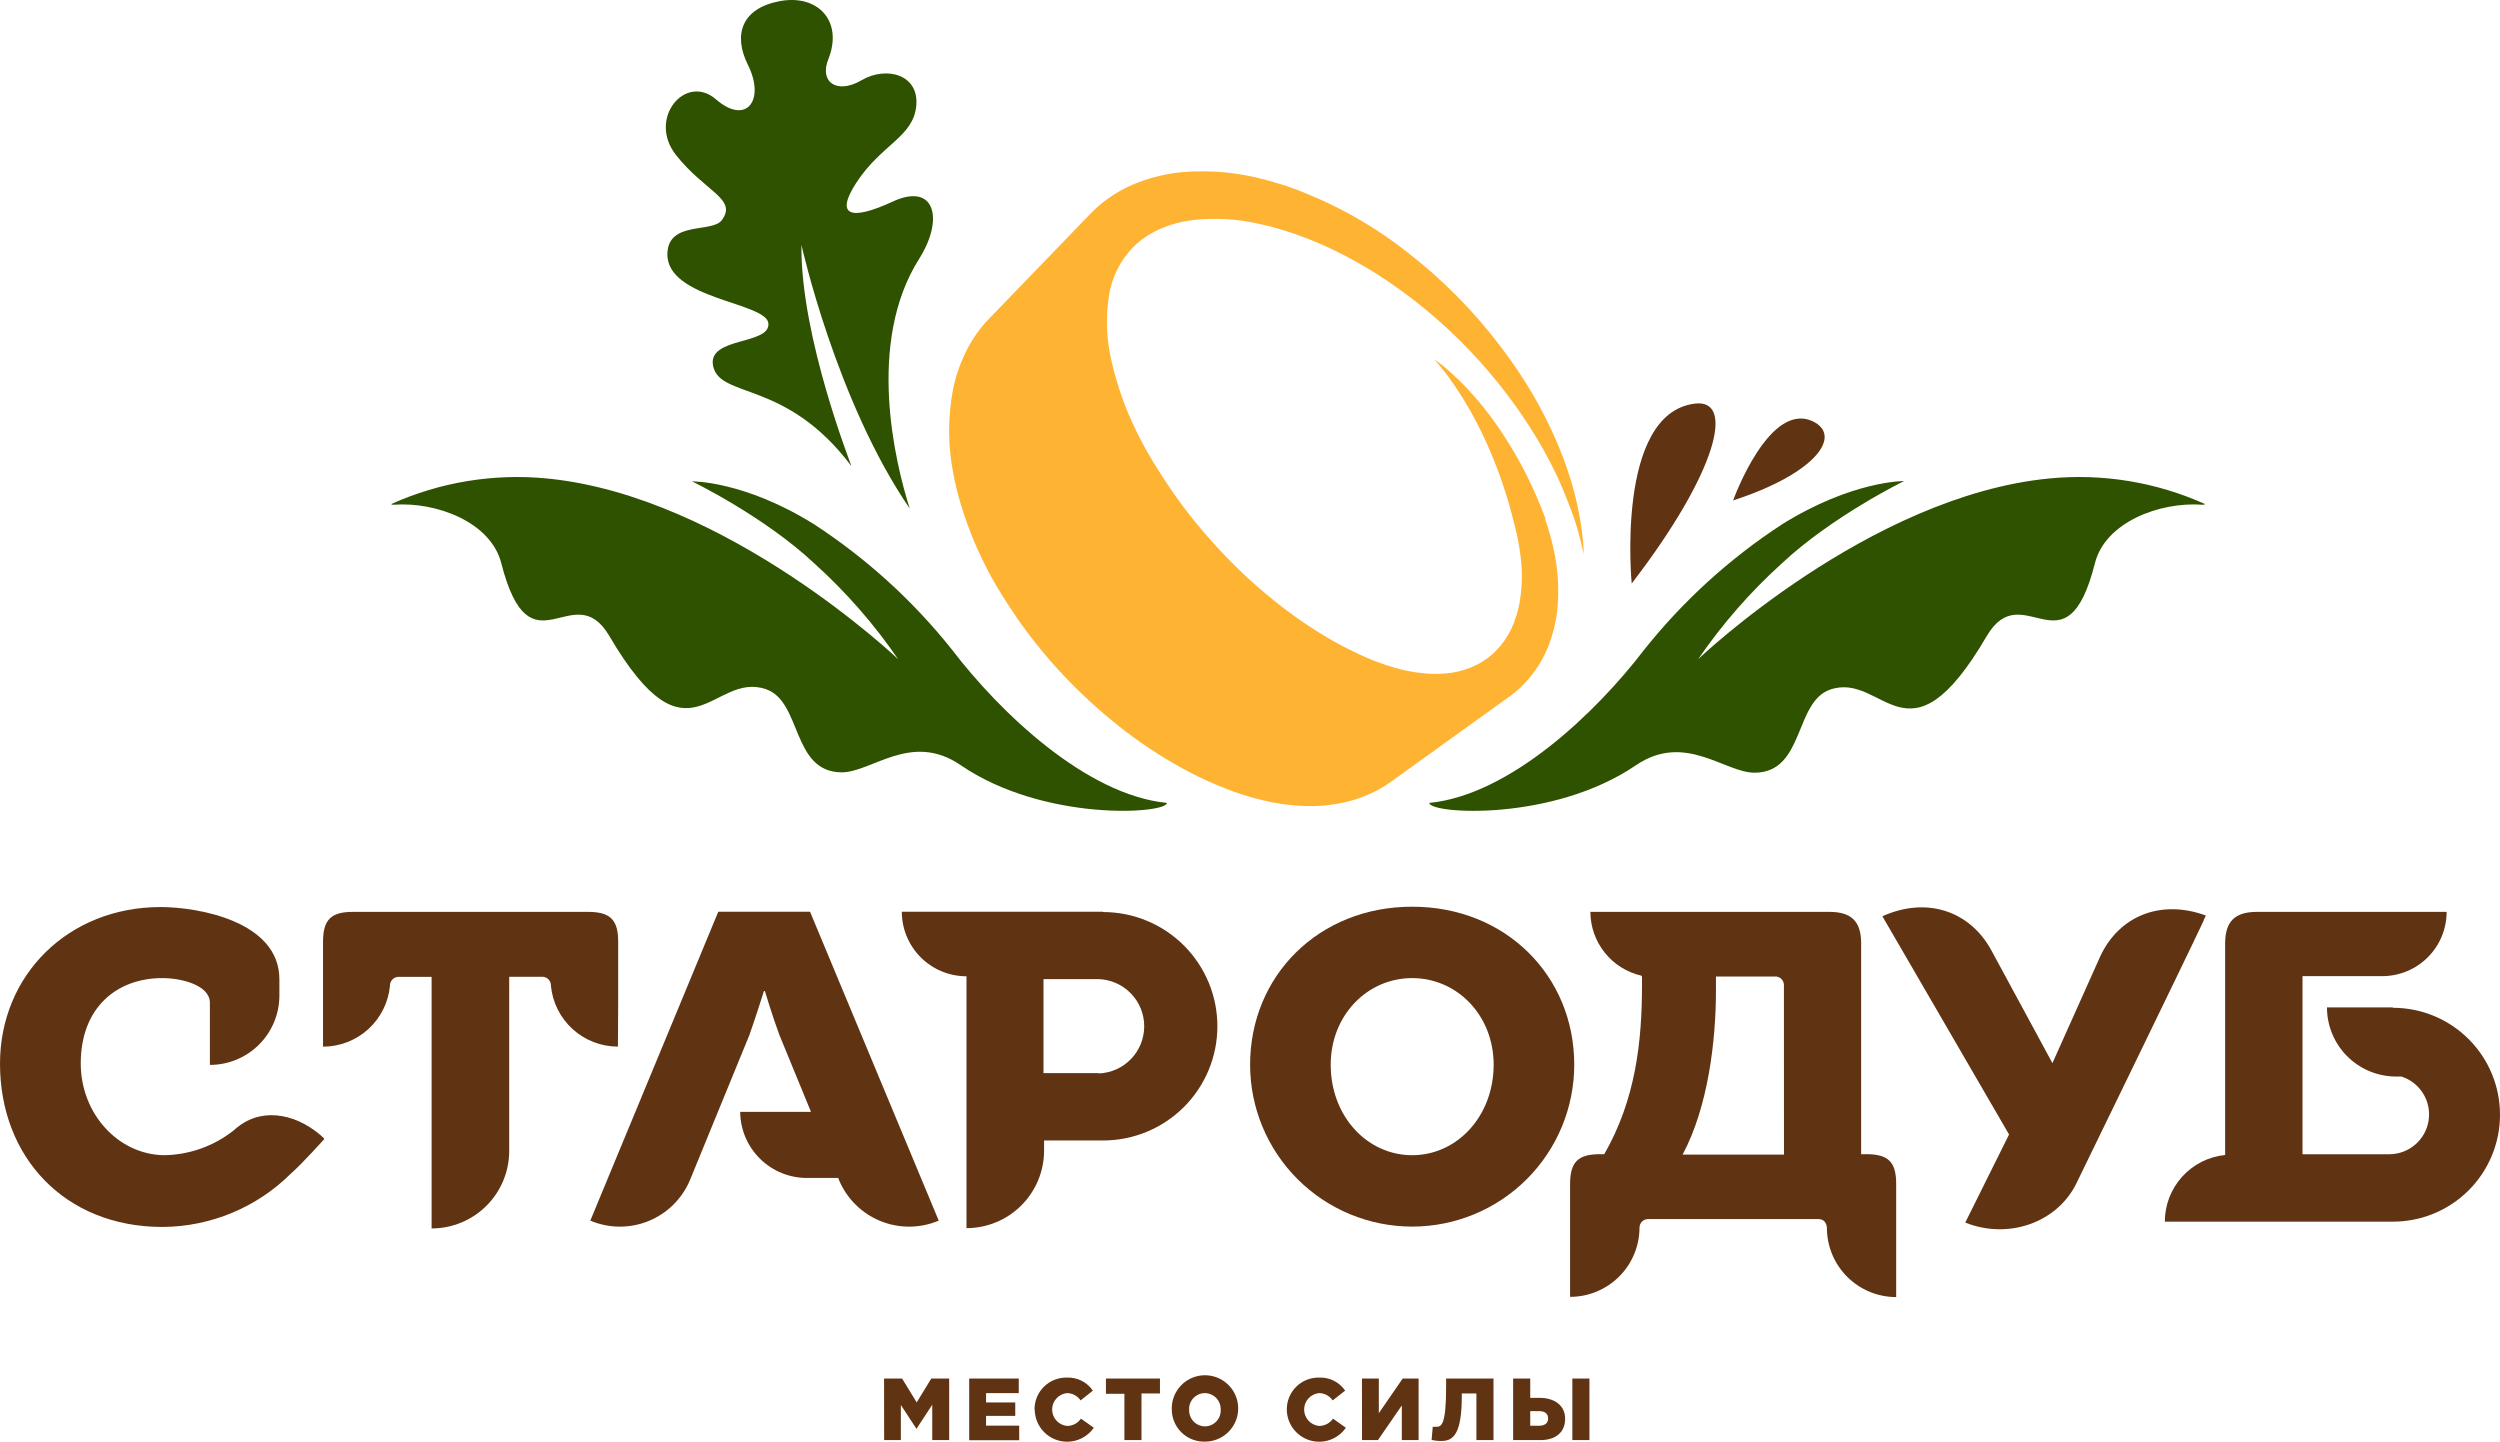 <?xml version="1.0" encoding="UTF-8"?> <svg xmlns="http://www.w3.org/2000/svg" fill="none" height="188" viewBox="0 0 326 188" width="326"> <path d="m21.134-0c-12.204 0-21.134 9.026-21.134 20.601 0 5.6 2.227 10.971 6.19 14.93 3.963 3.96 9.339 6.184 14.944 6.184s10.98-2.225 14.944-6.184c3.963-3.96 6.19-9.33 6.19-14.93 0-11.575-8.929-20.601-21.134-20.601zm0 32.405c-5.874 0-10.624-5.079-10.624-11.803 0-6.43 4.76-11.29 10.624-11.29s10.624 4.86 10.624 11.29c0 6.686-4.741 11.803-10.624 11.803z" fill="#603313" transform="translate(163.014 118.233)"></path> <path d="m38.631 31.596h-.676v-27.478c0-2.853-1.247-4.118-4.131-4.118h-31.177c.005 1.936.667 3.812 1.877 5.324 1.21 1.511 2.897 2.568 4.786 2.999l.067.143v1.075c0 7.286-.8 14.885-4.922 22.056h-.562c-2.856 0-3.894 1.018-3.894 3.9v14.704c1.19 0 2.368-.234 3.467-.69 1.099-.455 2.097-1.122 2.938-1.963.841-.841 1.507-1.839 1.962-2.938.454-1.099.688-2.276.686-3.464.004-.154.041-.306.106-.446.066-.14.16-.264.276-.366.116-.102.252-.178.399-.225s.302-.063.456-.047h22.124c.676 0 1.076.514 1.076 1.246.028 2.376.992 4.645 2.683 6.315 1.691 1.67 3.973 2.607 6.351 2.607v-14.733c0-2.882-1.009-3.9-3.893-3.9zm-10.738.057h-13.223c3.332-6.211 4.35-14.885 4.35-21.324v-1.902h7.616c.168-.018.338.002.498.058s.304.147.424.267c.12.119.211.264.267.424.056.159.076.329.058.497z" fill="#603313" transform="translate(204.739 118.909)"></path> <path d="m0.0 0v.007z" fill="#4a3024" transform="translate(213.83 160.045)"></path> <path d="m.007-0-.007.007h.007z" fill="#4a3024" transform="translate(36.727 129.761)"></path> <path d="m.052.048c-.038-.038-.095-.086 0 0z" fill="#4a3024" transform="translate(42.615 147.461)"></path> <path d="m42.296 30.188c-3.208-3.044-7.73-4.213-11.157-1.617-.235.168-.457.352-.666.552-2.59 2.052-5.787 3.189-9.091 3.234-5.931-.086-10.852-5.364-10.852-11.975 0-7.333 4.76-11.119 10.624-11.119 2.599 0 6.216.951 6.216 3.224v8.094c1.19.001 2.368-.232 3.467-.686s2.099-1.12 2.94-1.96c.842-.84 1.509-1.838 1.965-2.936.456-1.098.69-2.275.69-3.464v-2.111c0-7.609-10.681-9.426-15.489-9.426-12.033 0-20.943 8.855-20.943 20.43 0 12.146 8.415 21.286 21.191 21.286 6.293-.037 12.319-2.548 16.774-6.991 1.485-1.303 4.312-4.461 4.312-4.461-.171-.228.076-.019.019-.076z" fill="#603313" transform="translate(0 118.281)"></path> <path d="m0-0c.095.105.228.219 0 0z" fill="#4a3024" transform="translate(42.705 147.537)"></path> <path d="m38.488 11.908v-8.008c0-2.853-1.019-3.9-3.903-3.9h-30.691c-2.856 0-3.894 1.018-3.894 3.9v13.677c2.186-.003 4.292-.82 5.907-2.292 1.615-1.472 2.621-3.494 2.823-5.668v.105c-.018-.167.002-.336.058-.495.056-.159.146-.303.265-.422.119-.119.262-.211.42-.268s.327-.078.495-.061h4.189v32.804c1.33 0 2.646-.262 3.875-.77 1.228-.509 2.344-1.254 3.284-2.194.94-.94 1.685-2.055 2.193-3.283.508-1.228.769-2.543.768-3.872v-22.694h4.189c.168-.018.338.002.498.058s.304.147.424.267c.12.119.211.264.267.424.056.159.076.329.058.497v-.105c.202 2.176 1.21 4.199 2.826 5.672s3.725 2.289 5.913 2.289z" fill="#603313" transform="translate(42.124 118.909)"></path> <path d="m26.236 0h-26.236c.002 2.22.882 4.35 2.447 5.926 1.565 1.576 3.689 2.471 5.911 2.492h.076v18.071 14.771c2.68-.003 5.249-1.066 7.146-2.957 1.897-1.891 2.966-4.457 2.973-7.134v-1.341h7.692c3.954 0 7.746-1.569 10.541-4.362 2.796-2.793 4.366-6.582 4.366-10.532s-1.571-7.739-4.366-10.532c-2.796-2.793-6.588-4.362-10.541-4.362zm-.543 21.048h-7.216v-12.26h7.216c1.59.063 3.095.738 4.198 1.884s1.719 2.675 1.719 4.265-.616 3.119-1.719 4.265-2.607 1.821-4.198 1.884z" fill="#603313" transform="translate(117.596 118.89)"></path> <path d="m16.688 0-16.688 40.28c2.416 1.023 5.14 1.046 7.573.063 2.433-.983 4.376-2.89 5.402-5.304.219-.514 7.758-18.927 7.758-18.927.904-2.549 1.904-5.764 1.904-5.764h.133s.952 3.215 1.904 5.764l4.103 9.987h-9.234c.01 1.142.245 2.27.691 3.321s1.096 2.004 1.911 2.804c.815.8 1.78 1.432 2.839 1.86s2.193.642 3.336.632h4.008c.067.181.114.285.124.323 1.028 2.414 2.973 4.322 5.407 5.304 2.434.983 5.16.96 7.577-.064l-16.783-40.28z" fill="#603313" transform="translate(76.976 118.89)"></path> <path d="m41.877 1.703.305-.637c-5.835-2.14-11.271 0-13.756 5.288 0 0-4.446 9.911-6.254 13.962-1.047-1.902-7.997-14.818-8.054-14.875-2.856-5.06-8.453-6.839-14.118-4.28l16.517 28.457-5.712 11.489c5.636 2.245 11.928 0 14.451-5.031.133-.276 14.365-29.485 16.65-34.373z" fill="#603313" transform="translate(245.464 118.319)"></path> <path d="m29.711 12.46h-.695-7.873c-.001 2.343.912 4.595 2.546 6.277 1.633 1.682 3.858 2.661 6.203 2.731h.952c1.179.377 2.185 1.163 2.836 2.215.651 1.052.905 2.302.715 3.525-.189 1.223-.809 2.338-1.749 3.144-.939.806-2.136 1.251-3.374 1.255h-11.319v-23.226h10.405c2.224-.003 4.355-.886 5.928-2.457s2.457-3.701 2.459-5.922h-24.751c-2.856 0-4.131 1.246-4.131 4.118v27.582c-2.156.217-4.155 1.227-5.608 2.833-1.453 1.606-2.257 3.695-2.255 5.86h29.749c3.701 0 7.251-1.469 9.868-4.084 2.617-2.615 4.088-6.162 4.088-9.86s-1.47-7.245-4.088-9.859-6.167-4.084-9.868-4.084z" fill="#603313" transform="translate(282.295 118.909)"></path> <path d="m18.202 5.768c.412-.448.851-.87 1.314-1.265 1.529-1.317 3.279-2.354 5.169-3.063 1.835-.699 3.756-1.147 5.712-1.332 3.754-.314 7.534.053 11.157 1.084l.676.181.647.2.6.181.666.219c.857.285 1.685.599 2.504.951 1.637.675 3.218 1.408 4.76 2.216 1.542.808 2.97 1.655 4.36 2.558s2.713 1.855 3.979 2.853c4.645 3.592 8.785 7.793 12.309 12.488 1.492 1.965 2.865 4.016 4.112 6.144 1.088 1.873 2.067 3.807 2.932 5.792.729 1.656 1.364 3.352 1.904 5.079.737 2.377 1.26 4.815 1.561 7.285.105.837.143 1.484.171 1.902v.656l-.143-.656c-.086-.428-.247-1.056-.466-1.902-.219-.846-.514-1.826-.952-2.986-.438-1.16-.952-2.482-1.59-3.938-.333-.723-.695-1.484-1.095-2.264-.4-.78-.838-1.607-1.323-2.435s-1.009-1.693-1.571-2.568-1.161-1.779-1.818-2.673c-2.908-4.04-6.257-7.744-9.986-11.043-2.128-1.875-4.377-3.61-6.73-5.193-2.483-1.666-5.093-3.135-7.806-4.394-1.38-.637-2.808-1.198-4.255-1.702-.724-.247-1.456-.485-2.189-.694l-.533-.143-.6-.162-.562-.133-.543-.124c-2.902-.681-5.9-.858-8.863-.523-1.379.165-2.729.524-4.008 1.065-1.209.503-2.325 1.203-3.303 2.073-1.918 1.787-3.173 4.171-3.56 6.762-.447 2.875-.321 5.81.371 8.636.699 3.031 1.74 5.973 3.103 8.769.685 1.427 1.444 2.825 2.275 4.194s1.701 2.711 2.608 4.023c1.835 2.618 3.852 5.103 6.035 7.438 2.153 2.327 4.473 4.495 6.94 6.487 2.395 1.956 4.941 3.718 7.616 5.269 1.314.751 2.656 1.427 3.998 2.045l.505.228.485.209.552.228.485.181c.638.247 1.323.485 1.98.675 1.294.395 2.624.662 3.97.799 1.248.139 2.508.12 3.751-.057 1.147-.166 2.259-.516 3.294-1.037.987-.497 1.88-1.164 2.637-1.969.759-.805 1.388-1.723 1.866-2.72.472-1.024.82-2.099 1.038-3.205.412-2.239.444-4.532.095-6.781-.151-1.102-.364-2.194-.638-3.272-.143-.552-.276-1.094-.419-1.636-.143-.542-.276-1.027-.428-1.55-1.042-3.589-2.426-7.07-4.132-10.396-1.135-2.199-2.444-4.304-3.913-6.296-.524-.685-.952-1.198-1.247-1.541s-.467-.504-.467-.504c.197.12.388.25.571.39.542.405 1.063.836 1.561 1.294.666.59 1.466 1.351 2.351 2.292 1.009 1.089 1.962 2.229 2.856 3.414 2.38 3.208 4.386 6.676 5.978 10.339.238.523.457 1.084.685 1.636l.314.808c.057.143.105.276.162.409.057.133.057.143.076.209v.076.114c.422 1.212.772 2.447 1.047 3.7.624 2.731.784 5.547.476 8.332-.193 1.515-.573 3.001-1.133 4.423-.599 1.508-1.435 2.911-2.475 4.156-.698.83-1.487 1.58-2.351 2.235l-15.869 11.413c-.355.254-.724.489-1.104.704-1.547.89-3.223 1.532-4.969 1.902-1.735.369-3.511.513-5.283.428-1.74-.074-3.468-.32-5.16-.732-.847-.19-1.656-.418-2.494-.685l-.628-.209-.552-.181-.314-.124-.295-.105c-.2-.076-.4-.143-.59-.228-1.565-.609-3.097-1.301-4.588-2.073-2.975-1.549-5.81-3.354-8.473-5.393-2.673-2.049-5.19-4.293-7.53-6.715-2.359-2.449-4.527-5.075-6.483-7.856-.952-1.398-1.904-2.853-2.789-4.337s-1.666-3.034-2.399-4.622c-.724-1.6-1.36-3.238-1.904-4.908-.276-.837-.543-1.693-.762-2.558-.057-.209-.114-.447-.171-.675-.057-.228-.057-.228-.076-.342-.019-.114-0-.2-.076-.304-.076-.105 0-.2-.067-.295s-.048-.238-.067-.352c-.019-.114-.095-.447-.133-.666-.724-3.674-.724-7.454 0-11.128.412-1.937 1.108-3.802 2.066-5.535.595-1.069 1.3-2.074 2.104-2.996z" fill="#ffb333" transform="translate(123.764 22.338)"></path> <path d="m101.175 42.495c-10.539-1.037-21.791-11.822-28.017-19.974-5.076-6.376-11.145-11.896-17.973-16.35-9.148-5.707-15.926-5.602-15.926-5.602s9.358 4.527 15.926 10.681c4.126 3.721 7.798 7.916 10.938 12.498 0 0-22.333-21.276-45.78-23.559-6.957-.68-13.972.474-20.343 3.348.362.076-0.0.095.362.076 5.588-.409 12.661 2.283 14.013 7.609 3.808 14.894 9.386 1.503 14.098 9.511 10.396 17.719 13.423 4.489 20.448 6.943 4.655 1.636 3.322 10.719 9.758 10.833 3.96.067 9.129-5.364 15.584-.951 10.9 7.466 26.912 6.363 26.912 4.936z" fill="#2e5200" transform="translate(50.987 62.204)"></path> <path d="m0 42.497c10.538-1.037 21.79-11.822 28.016-19.974 5.076-6.376 11.145-11.896 17.973-16.35 9.148-5.707 15.926-5.65 15.926-5.65s-9.339 4.565-15.926 10.719c-4.121 3.727-7.789 7.924-10.929 12.507 0 0 22.276-21.276 45.77-23.559 6.957-.683 13.973.472 20.344 3.348-.362.076 0 .095-.362.076-5.588-.409-12.661 2.283-14.013 7.609-3.76 14.895-9.386 1.503-14.108 9.511-10.386 17.767-13.451 4.565-20.439 6.991-4.655 1.636-3.322 10.719-9.758 10.833-3.96.067-9.129-5.355-15.584-.951-10.928 7.419-26.912 6.315-26.912 4.889z" fill="#2e5200" transform="translate(186.385 62.203)"></path> <path d="m.184 23.491s-2.142-22.142 8.206-23.455c5.312-.704 2.999 8.874-8.206 23.455z" fill="#603313" transform="translate(212.59 52.599)"></path> <path d="m10.691.524c-5.845-3.31-10.691 10.158-10.691 10.158 10.557-3.434 14.089-8.189 10.691-10.158z" fill="#603313" transform="translate(225.996 54.575)"></path> <path d="m17.684 31.929s4.522 20.382 14.127 34.392c-1.904-5.973-5.712-21.638 1.238-32.595 3.256-5.155 2.066-9.996-3.465-7.438s-7.521 1.836-4.76-2.435c3.294-5.06 7.435-5.963 7.835-10.044.4-4.08-3.874-5.25-7.13-3.348-3.256 1.902-5.55.209-4.322-2.777 1.942-4.946-1.39-8.474-6.369-7.533-4.979.942-6.064 4.413-4.141 8.284 2.323 4.622-.2 7.961-4.16 4.518-3.96-3.443-8.977 2.492-5.198 7.276 3.779 4.784 8.044 5.707 5.959 8.484-1.266 1.693-6.959.067-7.092 4.337-.181 6.002 13.004 6.344 13.175 9.15.171 2.806-7.911 1.712-7.225 5.469.819 4.366 9.52 1.75 18.04 13.106.095.095-6.654-16.768-6.511-28.847z" fill="#2e5200" transform="translate(86.822)"></path> <g fill="#603313"> <path d="m0 0h2.351l1.904 3.11 1.904-3.11h2.332v8.027h-2.209v-4.613l-2.056 3.148-2.037-3.12v4.584h-2.18z" transform="translate(115.283 179.761)"></path> <path d="m0 0h6.464v1.902h-4.265v1.217h3.808v1.75h-3.808v1.274h4.322v1.902h-6.521z" transform="translate(126.383 179.761)"></path> <path d="m0 4.179c-.007-.555.099-1.106.31-1.619.211-.513.524-.979.919-1.369.395-.39.866-.696 1.382-.9.517-.204 1.069-.302 1.624-.288.66-.027 1.317.115 1.907.413.59.298 1.094.742 1.463 1.289l-1.599 1.274c-.195-.289-.457-.526-.764-.692s-.649-.255-.997-.26c-.533.05-1.029.297-1.389.693-.36.396-.56.912-.56 1.447s.2 1.051.56 1.447.856.643 1.389.693c.356-0.0.707-.087 1.022-.253s.585-.405.787-.698l1.675 1.189c-.511.737-1.243 1.292-2.09 1.586-.847.294-1.766.31-2.624.048-.858-.263-1.609-.791-2.146-1.509-.537-.718-.832-1.587-.841-2.483z" transform="translate(134.902 179.634)"></path> <path d="m2.408 1.988h-2.408v-1.988h7.045v1.95h-2.408v6.078h-2.228z" transform="translate(144.213 179.761)"></path> <path d="m.003 4.48c-.03-.863.198-1.714.656-2.446.458-.732 1.124-1.31 1.914-1.661.789-.35 1.666-.457 2.516-.306.851.151 1.637.553 2.257 1.153.62.601 1.047 1.373 1.224 2.218.178.845.099 1.723-.227 2.522-.326.799-.883 1.483-1.601 1.963s-1.563.735-2.427.732c-.559.014-1.115-.084-1.636-.287-.521-.203-.996-.508-1.397-.897-.401-.389-.721-.854-.941-1.367-.22-.514-.335-1.066-.338-1.625zm6.378 0c.009-.279-.038-.557-.139-.818-.101-.26-.253-.498-.447-.699-.194-.201-.427-.36-.685-.469-.257-.109-.534-.165-.814-.165-.278.003-.551.063-.805.175-.254.112-.482.274-.672.477-.189.203-.336.441-.431.702s-.135.538-.12.815c-.011.277.033.554.13.815.097.26.246.498.436.7s.42.364.674.476c.254.112.528.173.806.177.282.001.561-.057.82-.168.259-.111.493-.275.686-.479.194-.205.343-.447.439-.712.096-.265.137-.547.12-.828z" transform="translate(152.797 179.333)"></path> <path d="m0 4.178c-.007-.555.099-1.106.31-1.619.211-.513.524-.979.919-1.369.395-.39.866-.696 1.382-.9.517-.204 1.069-.302 1.624-.288.66-.026 1.316.117 1.906.415s1.094.741 1.464 1.288l-1.628 1.274c-.196-.29-.459-.528-.768-.694-.308-.166-.653-.254-1.003-.257-.533.05-1.029.297-1.389.693-.36.396-.56.912-.56 1.447s.2 1.051.56 1.447c.36.396.856.643 1.389.693.357-0.0.709-.087 1.026-.253.317-.166.588-.405.792-.698l1.675 1.189c-.511.737-1.243 1.292-2.09 1.586-.847.294-1.766.31-2.624.048s-1.609-.791-2.146-1.509c-.537-.718-.832-1.587-.841-2.483z" transform="translate(167.802 179.634)"></path> <path d="m-0 0h2.199v4.518l3.113-4.518h2.075v8.027h-2.19v-4.518l-3.113 4.518h-2.075z" transform="translate(177.599 179.761)"></path> <path d="m0 7.999.152-1.712c.171.014.343.014.514 0 .628 0 1.228-.323 1.228-5.184v-1.103h6.178v8.027h-2.228v-6.078h-1.904v.314c0 4.889-1.076 5.878-2.637 5.878-.439.009-.877-.039-1.304-.143z" transform="translate(186.68 179.761)"></path> <path d="m0 0h2.228v2.52h1.219c1.904 0 3.332.951 3.332 2.73 0 1.779-1.257 2.777-3.218 2.777h-3.56zm3.389 6.154c.733 0 1.171-.323 1.171-.951 0-.628-.438-.951-1.161-.951h-1.171v1.902zm4.331-6.154h2.228v8.027h-2.228z" transform="translate(197.314 179.761)"></path> </g> </svg> 